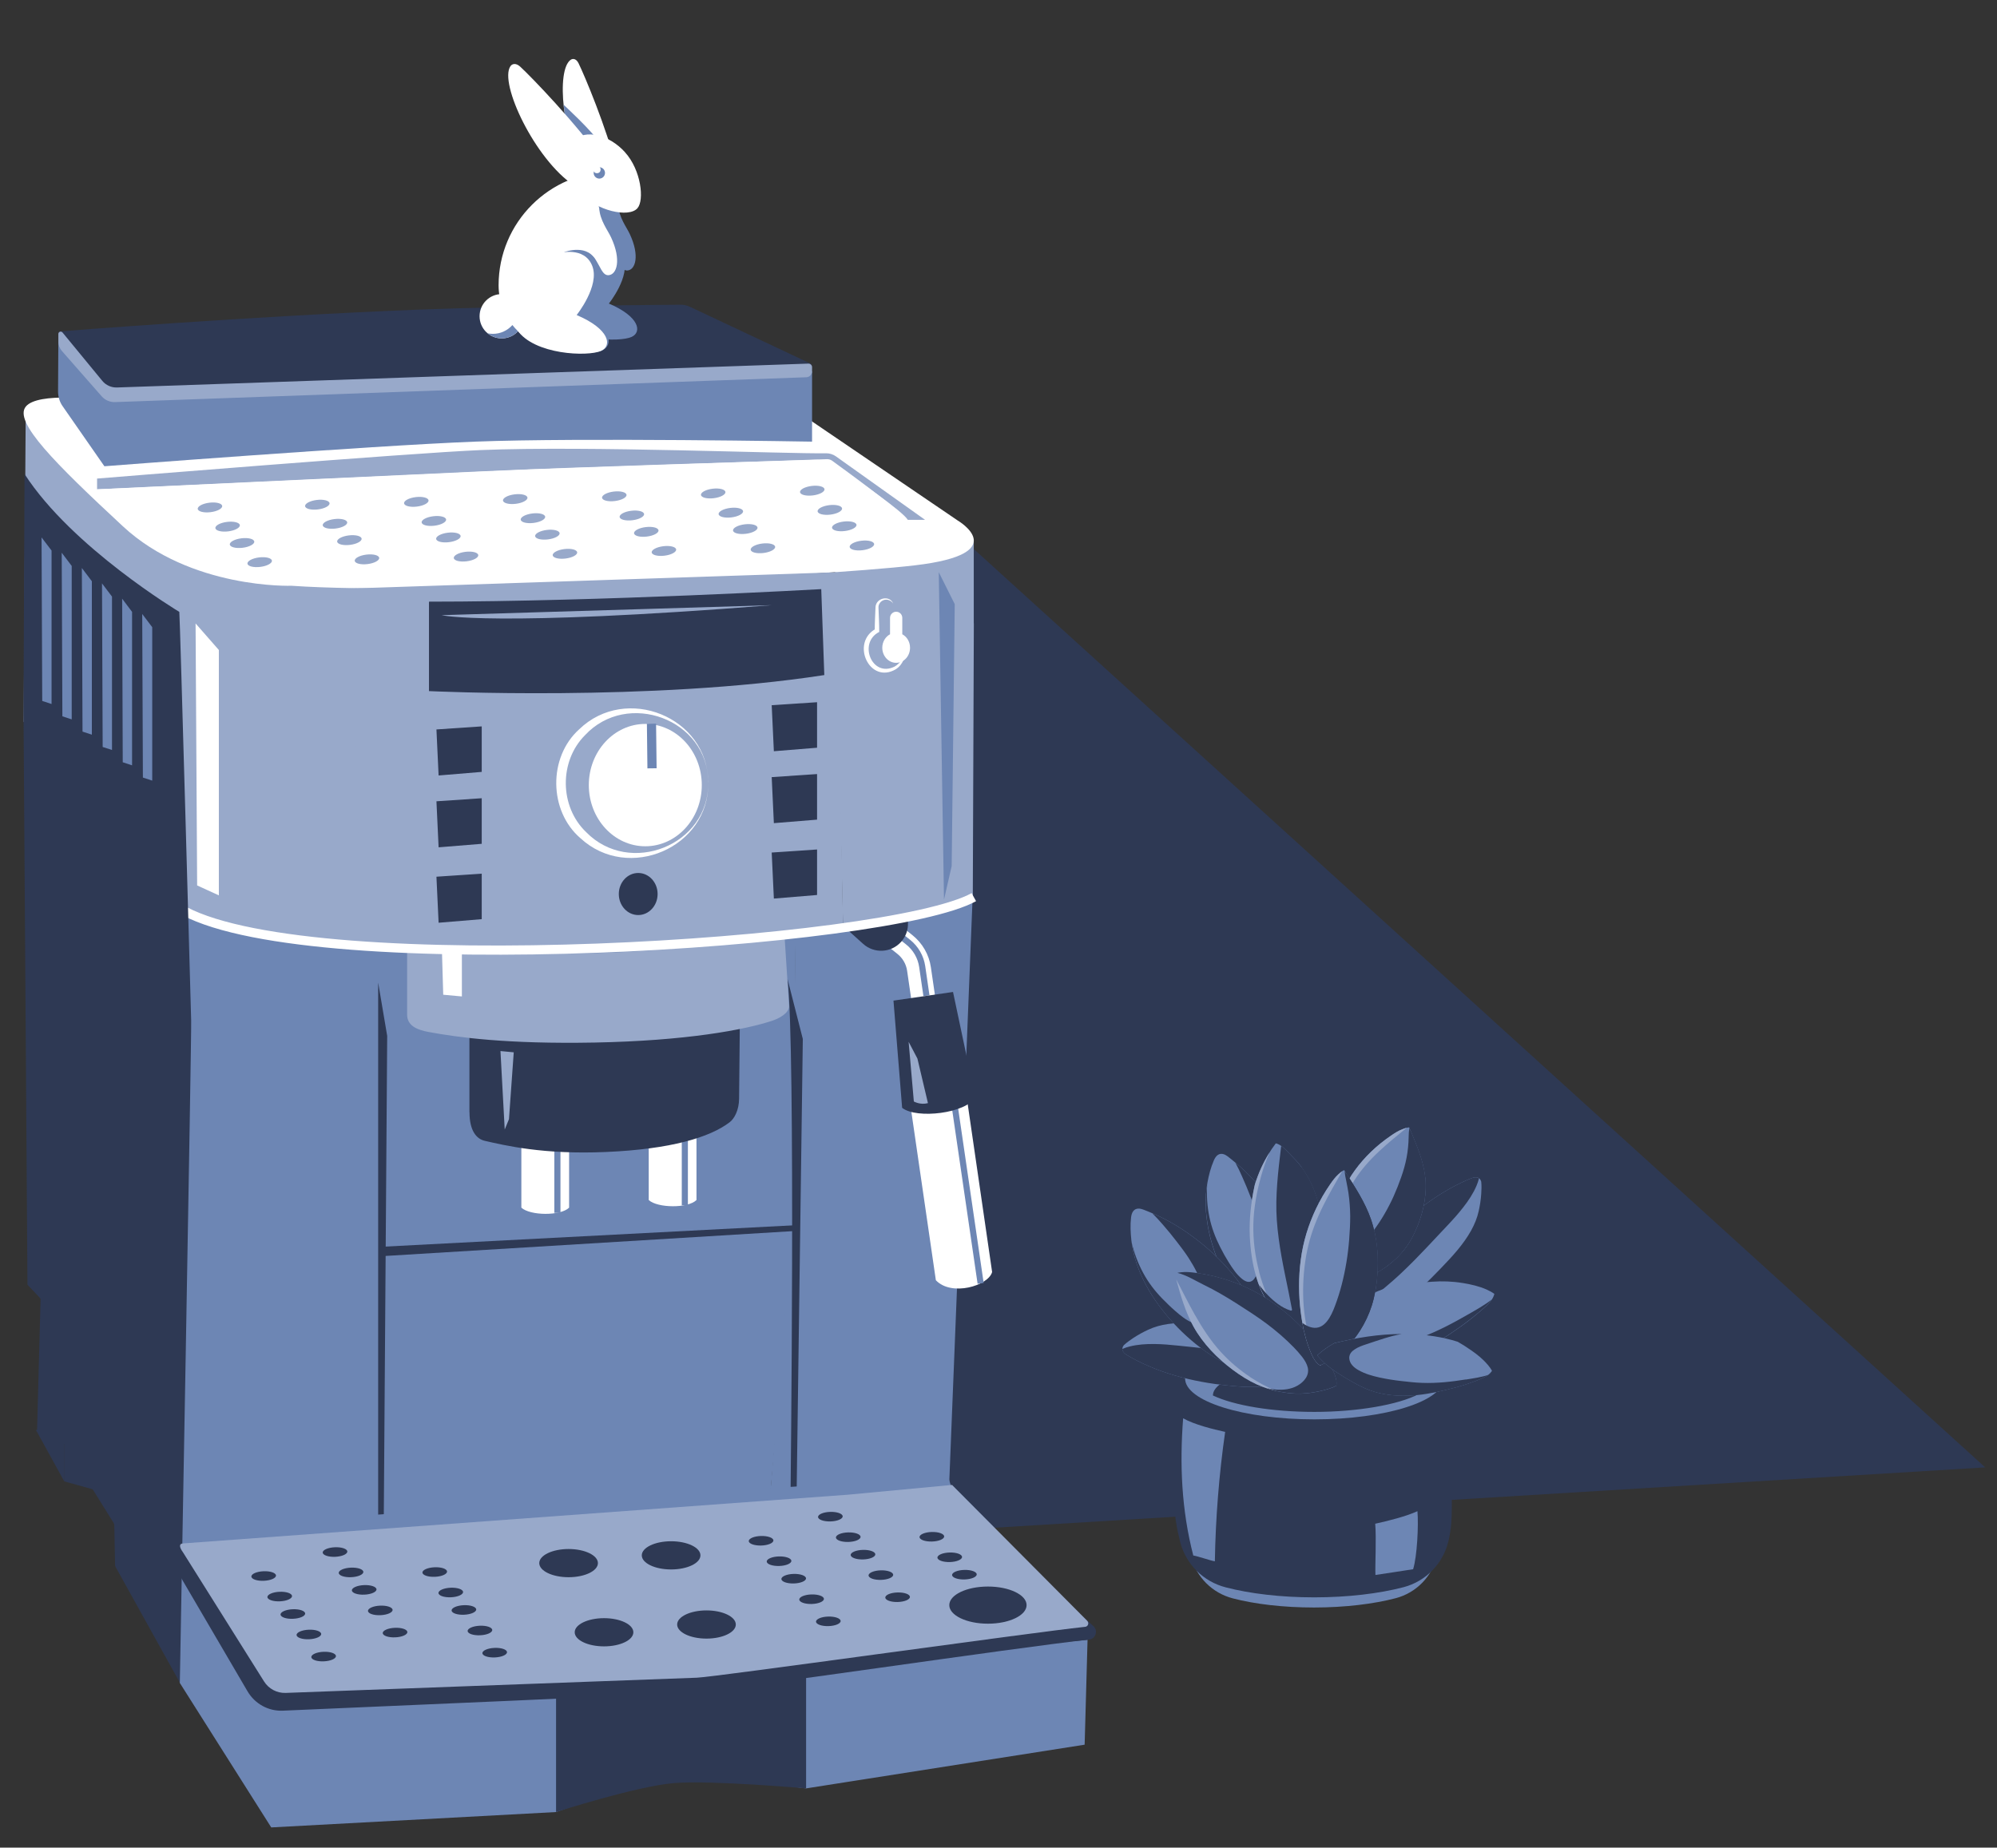 <?xml version="1.0" encoding="UTF-8"?> <svg xmlns="http://www.w3.org/2000/svg" xmlns:xlink="http://www.w3.org/1999/xlink" viewBox="0 0 267.63 247.67"><rect x="0" y="0" width="267.63" height="247.67" fill="#333333" stroke="none"/> <defs> <style> .cls-1, .cls-2, .cls-3, .cls-4, .cls-5 { fill: none; } .cls-2 { stroke-width: .82px; } .cls-2, .cls-3 { stroke: #6d86b4; } .cls-2, .cls-3, .cls-4, .cls-5 { stroke-miterlimit: 10; } .cls-6 { fill: #fff; } .cls-7 { fill: #98a9ca; } .cls-8 { fill: #6d86b4; } .cls-9, .cls-10 { fill: #2e3954; } .cls-11 { fill: #623188; } .cls-10 { mix-blend-mode: darken; } .cls-3, .cls-4 { stroke-width: 1.23px; } .cls-4, .cls-5 { stroke: #fff; } .cls-5 { stroke-width: 3.22px; } .cls-12 { isolation: isolate; } </style> <clipPath id="clippath"> <rect class="cls-1" x="339.62" y="432.89" width="320" height="600"></rect> </clipPath> </defs> <g class="cls-12"> <g id="_Слой_16" data-name="Слой 16"> <g> <polygon class="cls-9" points="122.89 66.68 266.05 196.7 111.37 206.12 122.89 66.68"></polygon> <g> <g> <path class="cls-8" d="M192.02,188.6h-31.77s-2.46,11.48-.91,18.83c.08,.37,.16,.74,.25,1.09,.01,.05,.03,.1,.04,.15,.7,2.75,2.85,4.88,5.6,5.59,2.96,.77,6.75,1.22,10.87,1.22s7.99-.47,10.96-1.25c2.74-.72,4.88-2.91,5.52-5.67,0-.02,.01-.04,.02-.07,.16-.71,.28-1.42,.33-2.13,.39-5.25-.91-17.78-.91-17.78Z"></path> <path class="cls-9" d="M193.48,184.78h-34.65s-2.69,12.52-.99,20.54c.09,.41,.18,.8,.28,1.19,.01,.06,.03,.11,.04,.17,.76,3,3.11,5.33,6.11,6.1,3.23,.84,7.36,1.34,11.86,1.34s8.71-.51,11.96-1.36c2.99-.78,5.32-3.17,6.02-6.18,0-.02,.01-.05,.02-.07,.18-.77,.3-1.55,.36-2.32,.42-5.73-.99-19.39-.99-19.39Z"></path> <path class="cls-8" d="M193.48,184.78c0,3.03-7.76,5.48-17.33,5.48-9.57,0-17.33-2.45-17.33-5.48s7.76-5.48,17.33-5.48,17.33,2.45,17.33,5.48Z"></path> <path class="cls-8" d="M192.06,184.7c0,2.53-7.12,4.58-15.91,4.58s-15.91-2.05-15.91-4.58,7.12-4.58,15.91-4.58,15.91,2.05,15.91,4.58Z"></path> <path class="cls-9" d="M190.12,186.89c-.3-2.22-6.36-4-13.78-4s-13.79,1.87-13.79,4.17c0,0,0,0,0,0,2.79,1.32,7.84,2.2,13.6,2.2s11.26-.96,13.97-2.38Z"></path> <path class="cls-8" d="M164.19,191.94c-1.65-.36-4.11-.97-5.63-1.82-.47,6.06-.24,12.22,1.36,18.39,.65,.1,2.24,.67,2.89,.78,.1-5.83,.56-11.63,1.38-17.35Z"></path> <path class="cls-8" d="M184.3,204.25c1.65-.36,4.11-.97,5.66-1.68,.16,1.87-.04,6.06-.58,7.78-.65,.12-4.4,.66-5.05,.77-.06-1.28,.14-4.91-.03-6.87Z"></path> </g> <g> <g> <path class="cls-8" d="M173.92,181.41c.16-.06,.3-.18,.32-.36,.01-.1-.02-.18-.07-.25,1.25-3.3,1.37-6.98,.52-10.4-1.05-4.25-3.31-8.29-6.14-11.6-.73-.85-1.5-1.66-2.34-2.4-.4-.36-.83-.7-1.24-1.04-.26-.22-.63-.51-.88-.61-.72-.28-1.16,.19-1.42,.81-.4,.93-.67,1.95-.85,2.94-.76,4.17,.37,8.54,2.19,12.29,.94,1.94,2.11,3.81,3.5,5.47,.8,.96,1.67,1.85,2.6,2.68,.4,.36,.81,.69,1.2,1.05,.32,.3,.62,.62,.97,.89,.33,.25,.67,.44,1.07,.54,0,.03-.01,.07-.02,.1-.06,.23,.43,.29,.52,.1,.03-.07,.06-.14,.09-.21Z"></path> <path class="cls-9" d="M173.92,181.41c.16-.06,.3-.18,.32-.36,.01-.1-.02-.18-.07-.25,1.25-3.3,1.37-6.98,.52-10.4-1.05-4.25-3.31-8.29-6.14-11.6-.73-.85-1.5-1.66-2.34-2.4-.22-.19-.44-.38-.66-.56,.34,.62,.64,1.25,.92,1.89,.41,.9,.78,1.82,1.14,2.74,.32,.83,.63,1.66,.87,2.51,.41,1.42,.69,2.9,.66,4.38-.02,.73-.11,1.46-.29,2.17-.1,.37-.22,.74-.36,1.09-.11,.26-.21,.54-.38,.77-.18,.26-.45,.45-.77,.44-.33,0-.64-.2-.89-.4-.72-.58-1.26-1.39-1.75-2.17-.43-.68-.82-1.38-1.18-2.1-.65-1.28-1.15-2.6-1.44-4.01-.3-1.43-.39-2.9-.3-4.35-.65,4.07,.47,8.32,2.24,11.97,.94,1.94,2.11,3.81,3.5,5.47,.8,.96,1.67,1.85,2.6,2.68,.4,.36,.81,.69,1.2,1.05,.32,.3,.62,.62,.97,.89,.33,.25,.67,.44,1.07,.54,0,.03-.01,.07-.02,.1-.06,.23,.43,.29,.52,.1,.03-.07,.06-.14,.09-.21Z"></path> </g> <g> <path class="cls-8" d="M175.2,182.49c-1.42-1.68-3.37-2.79-5.44-3.5-2.18-.74-4.48-1.07-6.76-1.34-2.14-.25-4.32-.48-6.47-.17-.91,.13-1.8,.37-2.64,.76-.7,.32-1.38,.7-2.02,1.12-.44,.29-.87,.6-1.26,.96-.13,.17-.22,.37-.18,.6,.05,.31,.31,.54,.57,.7,.44,.28,.91,.52,1.37,.76,4.33,2.21,9.25,3.19,14.06,3.5,2.18,.14,4.33-.05,6.33-.97,.86-.4,1.85-.93,2.29-1.82,.1-.2,.14-.4,.15-.6Z"></path> <path class="cls-9" d="M175.04,183.09c.1-.2,.14-.4,.15-.6-1.11-1.31-2.54-2.28-4.1-2.97,.3,.23,.58,.49,.81,.79,.37,.49,.88,1.53,.05,1.85-.33,.13-.71,.11-1.06,.08-.41-.04-.82-.12-1.23-.21-1.08-.24-2.15-.47-3.24-.64-1.54-.25-3.09-.44-4.64-.61-1.28-.14-2.57-.26-3.85-.4-1.08-.11-2.16-.21-3.24-.22-1.1-.01-2.22,.06-3.29,.33-.33,.08-.67,.19-.98,.33,0,.03,0,.07,0,.1,.05,.31,.31,.54,.57,.7,.44,.28,.91,.52,1.37,.76,4.33,2.21,9.25,3.19,14.06,3.5,2.19,.14,4.33-.05,6.33-.97,.86-.4,1.85-.93,2.29-1.82Z"></path> </g> <path class="cls-8" d="M181.62,176.96c2.24-.12,4.33-1.01,6.18-2.25,1.94-1.31,3.63-2.96,5.24-4.64,1.52-1.58,3.05-3.2,4.12-5.13,.45-.82,.81-1.68,1.01-2.6,.17-.76,.29-1.54,.34-2.32,.04-.53,.05-1.07,0-1.61-.06-.21-.17-.41-.37-.51-.28-.15-.63-.08-.91,.03-.5,.18-.98,.41-1.46,.64-4.45,2.14-8.27,5.51-11.49,9.21-1.46,1.68-2.62,3.53-3.11,5.72-.21,.94-.39,2.07,.06,2.97,.1,.2,.24,.36,.39,.5Z"></path> <path class="cls-9" d="M181.22,176.47c.1,.2,.24,.36,.39,.5,1.74-.09,3.4-.65,4.93-1.49-.37,.1-.75,.17-1.13,.16-.62,0-1.78-.23-1.53-1.11,.1-.35,.35-.64,.58-.9,.29-.31,.61-.59,.93-.86,.86-.72,1.7-1.45,2.52-2.23,1.15-1.09,2.26-2.22,3.34-3.37,.9-.95,1.79-1.91,2.69-2.86,.76-.8,1.5-1.62,2.17-2.49,.69-.88,1.32-1.83,1.76-2.86,.14-.32,.25-.66,.34-1-.03-.02-.05-.04-.08-.06-.28-.15-.63-.08-.91,.03-.5,.18-.98,.41-1.46,.64-4.45,2.14-8.27,5.51-11.49,9.21-1.46,1.68-2.62,3.53-3.11,5.72-.21,.94-.39,2.07,.06,2.97Z"></path> <g> <path class="cls-8" d="M188.85,151.12c.89,2.15,1.85,4.29,2.13,6.53,.28,2.31-.17,4.64-1.04,6.75-.41,1.01-.92,2.01-1.6,2.91-.68,.9-1.51,1.71-2.46,2.41-.77,.56-1.61,1.05-2.54,1.42-.73,.29-1.5,.53-2.29,.72-.57,.13-1.17,.24-1.78,.28-.48-.42-.7-1.02-.82-1.56-.39-1.68-.36-3.43-.16-5.09,.25-2.04,.81-4.03,1.69-5.9,.9-1.92,2.17-3.66,3.77-5.2,.83-.8,1.73-1.53,2.71-2.19,.46-.31,.94-.62,1.49-.83,.26-.1,.58-.23,.9-.25Z"></path> <path class="cls-7" d="M178.65,168.15c-.06-1.76,.22-3.5,.72-5.17,.5-1.65,1.2-3.27,2.14-4.76,.9-1.43,2.06-2.72,3.34-3.92,1.17-1.09,2.43-2.11,3.68-3.13-.21,.05-.41,.13-.59,.2-.55,.2-1.03,.52-1.49,.83-.98,.67-1.89,1.4-2.71,2.19-1.59,1.54-2.87,3.28-3.77,5.2-.87,1.87-1.44,3.87-1.69,5.9-.2,1.65-.23,3.41,.16,5.09,.12,.54,.34,1.14,.82,1.56,.05,0,.1,0,.15-.01-.47-1.3-.71-2.65-.76-3.98Z"></path> <path class="cls-9" d="M188.89,151.23c-.09,.4-.1,.82-.11,1.23-.01,.45-.03,.9-.08,1.35-.09,.92-.26,1.82-.51,2.7-.24,.87-.56,1.73-.89,2.58-.33,.83-.69,1.66-1.11,2.46-.81,1.58-1.79,3.1-2.98,4.48-.82,.95-2.17,2.33-3.84,1.56-.47-.21-.86-.53-1.19-.88-.08,1.28-.02,2.59,.27,3.86,.12,.54,.34,1.14,.82,1.56,.61-.04,1.2-.15,1.78-.28,.79-.18,1.55-.43,2.29-.72,.93-.37,1.78-.85,2.54-1.42,.95-.7,1.79-1.51,2.46-2.41,.68-.9,1.19-1.89,1.6-2.91,.86-2.11,1.32-4.45,1.04-6.75-.27-2.19-1.21-4.31-2.08-6.41Z"></path> <path class="cls-9" d="M188.99,151.48c.39,1.96,.84,3.93,.97,5.9,.07,1.01,.06,2.02-.1,3-.13,.84-.35,1.66-.65,2.46-.6,1.6-1.52,3.08-2.64,4.44-.96,1.17-2.02,2.3-3.26,3.28-.54,.43-1.12,.82-1.75,1.16,.6-.16,1.19-.36,1.76-.58,.93-.37,1.78-.85,2.54-1.42,.95-.7,1.79-1.51,2.46-2.41,.68-.9,1.19-1.89,1.6-2.91,.86-2.11,1.32-4.45,1.04-6.75-.26-2.11-1.13-4.14-1.98-6.17Z"></path> </g> <g> <path class="cls-8" d="M169.86,184.68c.14-.11,.23-.26,.2-.44-.02-.1-.07-.17-.14-.22,.24-3.53-.72-7.07-2.52-10.1-2.24-3.76-5.57-6.97-9.25-9.32-.94-.6-1.92-1.15-2.93-1.62-.49-.23-.99-.43-1.49-.64-.32-.14-.75-.3-1.02-.33-.77-.06-1.05,.52-1.13,1.18-.12,1-.07,2.06,.04,3.06,.48,4.21,2.84,8.07,5.67,11.13,1.47,1.58,3.13,3.03,4.94,4.22,1.04,.68,2.14,1.28,3.26,1.81,.48,.23,.98,.42,1.46,.66,.39,.19,.77,.41,1.18,.57,.39,.15,.77,.23,1.18,.21,0,.03,0,.07,0,.1,.01,.24,.5,.15,.52-.06,0-.07,.01-.15,.02-.22Z"></path> <path class="cls-9" d="M169.86,184.68c.14-.11,.23-.26,.2-.44-.02-.1-.07-.17-.14-.22,.24-3.52-.72-7.07-2.52-10.1-2.24-3.76-5.57-6.97-9.25-9.32-.94-.6-1.92-1.15-2.93-1.62-.26-.12-.53-.24-.8-.35,.5,.49,.97,1.01,1.43,1.54,.65,.75,1.28,1.51,1.88,2.3,.54,.7,1.08,1.41,1.56,2.15,.8,1.24,1.5,2.57,1.9,4,.2,.71,.32,1.43,.35,2.16,.02,.38,0,.77-.02,1.15-.02,.28-.05,.58-.14,.85-.1,.3-.3,.56-.61,.64-.32,.09-.67,0-.97-.12-.86-.34-1.61-.97-2.3-1.57-.61-.53-1.18-1.09-1.74-1.66-1-1.03-1.86-2.15-2.54-3.41-.7-1.28-1.21-2.66-1.55-4.08,.56,4.08,2.86,7.82,5.62,10.81,1.47,1.58,3.13,3.03,4.94,4.22,1.04,.68,2.14,1.28,3.26,1.81,.48,.23,.98,.42,1.46,.66,.39,.19,.77,.41,1.18,.57,.39,.15,.77,.23,1.18,.21,0,.03,0,.07,0,.1,.01,.24,.5,.15,.52-.06,0-.07,.01-.15,.02-.22Z"></path> </g> <g> <path class="cls-8" d="M174.44,156.46c-.48-.66-1.06-1.23-1.62-1.81-.46-.47-.98-1.06-1.61-1.32-.08-.03-.16-.05-.23-.07-.77,1.01-1.42,2.12-1.95,3.28-.33,.73-.61,1.47-.85,2.23-.02,.1-.05,.2-.07,.31-.46,2.16-.71,4.38-.62,6.59,.18,4.17,1.29,9.06,4.92,11.6,.46,.32,.94,.62,1.41,.94,0,0,0,0,.01,0,.04,.31,.21,.57,.55,.55,.6-.04,1.07-.53,1.37-1.01,.4-.64,.63-1.36,.82-2.08,.32-1.2,.47-2.45,.64-3.68,.59-4.16,.43-8.46-1.1-12.41-.43-1.11-.99-2.16-1.69-3.11Z"></path> <path class="cls-7" d="M168.75,170.47c-.55-2.08-.83-4.24-.78-6.39,.05-2.18,.46-4.36,1.05-6.46,.3-1.07,.67-2.12,1.11-3.13-.41,.66-.78,1.34-1.1,2.04-.33,.73-.61,1.47-.85,2.23-.02,.1-.05,.2-.07,.31-.46,2.16-.71,4.38-.62,6.59,.16,3.63,1.02,7.81,3.63,10.5-1.07-1.77-1.86-3.7-2.39-5.69Z"></path> <path class="cls-9" d="M174.44,156.46c-.48-.66-1.06-1.23-1.62-1.81-.34-.35-.71-.75-1.12-1.05-.1,.86-.2,1.72-.3,2.58-.18,1.64-.32,3.29-.35,4.94-.03,1.64,.1,3.29,.32,4.92,.42,3.2,1.2,6.33,1.78,9.5,.02,.1-.08,.17-.17,.14-.63-.19-1.21-.51-1.74-.9-.96-.7-1.78-1.6-2.5-2.54,.76,1.99,1.93,3.79,3.7,5.02,.46,.32,.94,.62,1.41,.94,0,0,0,0,.01,0,.04,.31,.21,.57,.55,.55,.6-.04,1.07-.53,1.37-1.01,.4-.64,.63-1.36,.82-2.08,.32-1.2,.47-2.45,.64-3.68,.59-4.16,.43-8.46-1.1-12.41-.43-1.11-.99-2.16-1.69-3.11Z"></path> </g> <path class="cls-8" d="M199.24,172.86c-1.02-.45-2.12-.7-3.22-.88,0,0-.02,0-.02,0-1.34-.22-2.71-.27-4.07-.17-2.2,.16-4.59,.27-6.54,.98-3.96,1.44-7.05,4.28-10.52,6.64-.74,.82-1.39,1.72-1.92,2.68,1.67,.77,3.51,1.06,5.33,1.25,2.03,.21,4.01,.35,6.03-.01,4.25-.77,7.93-3.04,11.41-5.5,.92-.65,1.81-1.35,2.67-2.09,.51-.44,1.01-.86,1.42-1.39,.2-.26,.38-.59,.46-.93-.32-.23-.67-.42-1.02-.57Z"></path> <path class="cls-9" d="M196.79,176.17c-2.06,1.19-4.17,2.31-6.42,3.14-1.08,.4-2.2,.73-3.3,1.05-1.14,.33-2.3,.63-3.47,.86-1.16,.23-2.36,.41-3.55,.32-.78-.06-1.76-.27-2.1-1.08-.22-.53,.03-1.05,.36-1.47,.43-.55,.98-1,1.52-1.43,1.55-1.22-1.89-.23-4.96,1.86-.74,.82-1.39,1.72-1.92,2.68,1.67,.77,3.51,1.06,5.33,1.25,2.03,.21,4.01,.35,6.03-.01,4.21-.77,7.85-2.99,11.3-5.43,.96-.68,1.88-1.4,2.77-2.16,.51-.44,1.01-.86,1.42-1.39,.04-.05,.08-.11,.12-.17-.97,.77-2.08,1.37-3.14,1.99Z"></path> <g> <path class="cls-8" d="M157.42,170.74c.68,2.42,1.3,4.89,2.54,7.1,1.28,2.29,3.19,4.25,5.28,5.8,1.01,.75,2.08,1.43,3.22,1.95,1.15,.51,2.37,.87,3.61,1.07,1,.16,2.01,.21,3.02,.11,.79-.08,1.58-.22,2.35-.42,.56-.15,1.12-.33,1.64-.58,.12-.62-.1-1.28-.35-1.84-.79-1.76-1.96-3.37-3.21-4.82-1.54-1.78-3.32-3.37-5.26-4.7-2-1.36-4.19-2.38-6.51-3.05-1.2-.35-2.43-.6-3.67-.75-.58-.07-1.19-.13-1.77-.06-.28,.03-.63,.06-.9,.2Z"></path> <path class="cls-7" d="M167.52,184.57c-1.43-.95-2.75-2.07-3.91-3.34-1.4-1.54-2.53-3.3-3.55-5.11-.85-1.52-1.62-3.08-2.43-4.62,.6,2.17,1.22,4.35,2.32,6.33,1.28,2.29,3.19,4.25,5.28,5.8,1.01,.75,2.08,1.43,3.22,1.95,.86,.38,1.75,.68,2.66,.89-1.27-.5-2.47-1.15-3.61-1.9Z"></path> <path class="cls-9" d="M178.74,183.92c-.79-1.76-1.96-3.37-3.21-4.82-1.54-1.78-3.32-3.37-5.26-4.7-2-1.36-4.19-2.38-6.51-3.05-1.2-.35-2.43-.6-3.67-.75-.58-.07-1.19-.13-1.77-.06-.16,.02-.35,.04-.53,.08,1.27,.32,2.38,1.04,3.54,1.61,1.51,.73,2.95,1.58,4.37,2.48,1.38,.88,2.76,1.76,4.07,2.74,1.28,.96,2.5,2.01,3.62,3.16,.4,.41,.78,.84,1.13,1.29,.32,.42,.61,.89,.74,1.41,.25,1.06-.51,1.94-1.38,2.43-.86,.49-1.87,.6-2.85,.53-.41-.03-.82-.09-1.22-.18,.74,.25,1.5,.44,2.27,.56,1,.16,2.01,.21,3.02,.11,.79-.08,1.58-.22,2.35-.42,.56-.15,1.12-.33,1.64-.58,.12-.62-.1-1.28-.35-1.84Z"></path> </g> <g> <path class="cls-8" d="M180.14,156.85c1.35,2.12,2.78,4.22,3.6,6.62,.85,2.48,1.04,5.21,.81,7.81-.11,1.25-.32,2.5-.7,3.7-.38,1.2-.92,2.35-1.6,3.41-.55,.85-1.18,1.64-1.93,2.33-.59,.54-1.21,1.04-1.88,1.47-.48,.32-.99,.62-1.53,.84-.54-.32-.89-.93-1.14-1.49-.79-1.76-1.21-3.71-1.45-5.61-.3-2.33-.31-4.72,0-7.05,.31-2.4,1.02-4.71,2.06-6.89,.54-1.13,1.17-2.21,1.88-3.24,.33-.48,.69-.97,1.13-1.36,.21-.19,.46-.42,.75-.54Z"></path> <path class="cls-7" d="M175.33,178.77c-.51-1.94-.71-3.95-.69-5.95,.02-1.98,.24-3.99,.71-5.92,.45-1.86,1.16-3.63,2.01-5.34,.78-1.56,1.65-3.06,2.52-4.57-.18,.12-.34,.27-.48,.39-.44,.39-.8,.88-1.13,1.36-.71,1.03-1.34,2.11-1.88,3.24-1.04,2.18-1.75,4.49-2.06,6.89-.31,2.33-.3,4.72,0,7.05,.24,1.9,.67,3.85,1.45,5.61,.25,.56,.6,1.17,1.14,1.49,.04-.02,.09-.04,.13-.06-.76-1.31-1.33-2.73-1.71-4.19Z"></path> <path class="cls-9" d="M180.21,156.96c.02,.47,.12,.94,.22,1.4,.1,.51,.2,1.01,.28,1.52,.15,1.04,.23,2.1,.24,3.15,0,1.04-.06,2.09-.14,3.13-.08,1.02-.2,2.04-.37,3.06-.33,1.99-.82,3.97-1.54,5.86-.49,1.3-1.36,3.23-3.07,2.87-.48-.1-.91-.33-1.3-.62,.26,1.44,.65,2.88,1.24,4.21,.25,.56,.6,1.17,1.14,1.49,.54-.22,1.05-.52,1.53-.84,.66-.44,1.29-.94,1.88-1.47,.75-.68,1.38-1.47,1.93-2.33,.68-1.06,1.22-2.21,1.6-3.41,.38-1.2,.58-2.45,.7-3.7,.23-2.6,.04-5.33-.81-7.81-.81-2.36-2.2-4.43-3.53-6.51Z"></path> <path class="cls-9" d="M180.36,157.21c.86,2.07,1.77,4.12,2.4,6.27,.32,1.1,.57,2.22,.69,3.36,.1,.97,.11,1.95,.05,2.93-.13,1.95-.58,3.87-1.24,5.71-.56,1.59-1.23,3.16-2.1,4.61-.38,.63-.8,1.24-1.28,1.8,.5-.36,.98-.75,1.44-1.17,.75-.68,1.38-1.47,1.93-2.33,.68-1.06,1.22-2.21,1.6-3.41,.38-1.2,.58-2.45,.7-3.7,.23-2.6,.04-5.33-.81-7.81-.78-2.26-2.09-4.27-3.38-6.27Z"></path> </g> <g> <path class="cls-8" d="M199.34,182.9c-.63-.75-1.39-1.35-2.17-1.89-.59-.41-1.19-.8-1.81-1.15-2.05-.66-4.21-.95-6.32-1.03-3.45-.14-6.86,.39-10.23,1.21-.81,.45-1.59,.99-2.28,1.64,1.03,1.25,2.34,2.14,3.66,2.94,1.48,.89,2.94,1.71,4.59,2.1,3.44,.81,6.89,.16,10.26-.73,.94-.25,1.86-.55,2.77-.9,.52-.2,1.03-.39,1.51-.7,.23-.16,.47-.38,.63-.64-.17-.31-.38-.59-.6-.85Z"></path> <path class="cls-9" d="M196.45,184.91c-1.94,.31-3.88,.53-5.84,.46-.94-.03-1.89-.14-2.83-.25-.97-.11-1.94-.26-2.9-.47-.95-.21-1.92-.48-2.79-.97-.58-.32-1.25-.85-1.27-1.66,0-.54,.35-.89,.73-1.14,.49-.33,1.05-.52,1.6-.7,1.56-.51,3.1-1.08,4.7-1.36-3.05,0-6.07,.5-9.04,1.23-.81,.45-1.59,.99-2.28,1.64,1.03,1.25,2.34,2.14,3.66,2.94,1.48,.89,2.94,1.71,4.59,2.1,3.44,.81,6.89,.16,10.26-.73,.94-.25,1.86-.55,2.77-.9,.52-.2,1.03-.39,1.51-.7,.05-.03,.09-.07,.14-.1-.97,.32-2,.46-2.99,.62Z"></path> </g> </g> </g> <g> <polygon class="cls-9" points="8.6 198.57 15.24 200.42 8.6 189.66 8.6 198.57"></polygon> <path class="cls-8" d="M106.64,123.49s-.3,26.88-1.15,43.58c-.85,16.7-2.37,34.39-2.37,34.39l24.08-2.4,3.17-79.36-23.73,3.79Z"></path> <g> <path class="cls-6" d="M132.96,170.51c-.49,1.84-5.45,3.32-7.54,1.1l-4.49-30.88,7.54-1.1,4.49,30.88Z"></path> <path class="cls-5" d="M123.73,133.8l-.57-3.91c-.19-1.3-.87-2.47-1.9-3.29l-2.27-1.8"></path> <line class="cls-2" x1="127.56" y1="145.62" x2="131.42" y2="172.03"></line> <path class="cls-2" d="M124.16,133.48l-.57-3.91c-.19-1.3-.87-2.47-1.9-3.29l-2.27-1.8"></path> <path class="cls-9" d="M130.7,147.07c-1.19,2.17-7.86,2.97-9.8,1.43l-1.16-14.37,7.98-1.16,2.98,14.1Z"></path> <path class="cls-9" d="M113.99,119.13h7.2v4.93c0,1.99-1.61,3.6-3.6,3.6h0c-1.99,0-3.6-1.61-3.6-3.6v-4.93h0Z" transform="translate(-52.79 128.37) rotate(-48.05)"></path> </g> <path class="cls-9" d="M91.12,40.85s-21.7,.13-34.91,.65c-23.07,.91-48.11,2.92-48.11,2.92-.22,0-.34,.27-.2,.44l6.86,8.26c21.38,9.55,93.6-3.49,93.6-3.49,.51-.02,.64-.71,.19-.93l-16.08-7.57c-.42-.2-.89-.3-1.35-.29Z"></path> <path class="cls-7" d="M130.51,83.57l-.14,36.6s-13.76,4.65-17.38,4.36l-1.12-47.83,13.37-4.44h5.26s0,11.3,0,11.3Z"></path> <path class="cls-11" d="M105.12,128.04c.14,.54,.23,1.12,.23,1.73,0,0,0,.02,.02,.02h.13c-.07-.6-.2-1.18-.37-1.75Z"></path> <path class="cls-7" d="M3.16,96.71s6.51,13.05,20.36,23.72c0,0,2.39,7.82,32.32,6.44l-1.28-47.98-41.23-12.79L3.45,54.51l-.28,42.19Z"></path> <path class="cls-6" d="M108.41,56.21l19.95,13.57s7.57,4.44-5.74,6c-13.31,1.57-64.98,4.04-83.54,2.74,0,0-13.51,.49-22.62-7.98C7.35,62.08,1.82,56.55,3.45,54.51c1.63-2.04,9.93-.9,9.93-.9l95.04,2.6Z"></path> <path class="cls-8" d="M47.93,205.44l55.19-3.98s2.54-26.34,3-42.51c.46-16.17,.52-35.46,.52-35.46l-55.04-.6-3.67,82.55Z"></path> <path class="cls-8" d="M51.93,127.39s2.2,32.02-3.57,78.19l-25.46,2.51s1.46-24.27,1.64-50.5c.19-26.23,.52-35.69,.52-35.69,0,0,4.08,3.06,12.22,3.86,11.34,1.11,14.64,1.64,14.64,1.64Z"></path> <g> <path class="cls-6" d="M93.34,160.86c-1.13,1.13-5.23,1.09-6.4,0v-18.61c0-1.77,1.43-3.2,3.2-3.2h0c1.77,0,3.2,1.43,3.2,3.2v18.61Z"></path> <line class="cls-2" x1="91.78" y1="150.42" x2="91.78" y2="161.57"></line> <path class="cls-6" d="M76.27,161.88c-1.13,1.13-5.23,1.09-6.4,0v-18.61c0-1.77,1.43-3.2,3.2-3.2h0c1.77,0,3.2,1.43,3.2,3.2v18.61Z"></path> <line class="cls-2" x1="74.7" y1="151.43" x2="74.7" y2="162.58"></line> <path class="cls-9" d="M62.92,149.09c0,2.42,.89,3.58,2.07,3.84,2.65,.6,7.81,1.86,16.22,1.49,8.68-.37,13.93-1.96,16.58-3.99,.64-.49,1.25-1.64,1.26-3.16l.12-12.26c-12.15,2.21-21.52,2.11-36.26,1.59v12.48Z"></path> <path class="cls-7" d="M54.56,136c0,1.47,1.27,2.04,2.91,2.34,3.86,.71,10.41,1.63,22.22,1.41,12.18-.23,20.09-1.69,23.82-2.93,.9-.3,2.22-1,2.24-1.93l-.62-9.59c-19.66,3.12-32.88,3.06-50.57,1.22v9.48Z"></path> </g> <path class="cls-8" d="M145.75,219.79l-.39,14.08-37.33,5.86-7.78-.97c-7.05-.88-14.21-.07-20.89,2.37l-4.84,1.77-38.17,2.06-12.26-19.38-1.65-18.62,13.96,21.01,38.12-1.23,71.23-6.94Z"></path> <path class="cls-7" d="M46.84,78.89l.9,21.45,.56,26.51s17.04,1.62,37.87,.65c19.5-.91,26.81-3.6,26.81-3.6l-.43-24.95s.05-.01,.05-.01l-.53-22.23-65.22,2.18Z"></path> <path class="cls-9" d="M108.03,239.73s-12.61-1.11-17.62-.72c-5.06,.4-15.89,3.89-15.89,3.89v-16.16s33.51-1.84,33.51-1.84v14.84Z"></path> <path class="cls-8" d="M108.83,59.2s-31.03-.55-45.19,0c-14.17,.55-49.65,3.3-49.65,3.3l-5.59-8.04c-.41-.58-.62-1.28-.62-1.99l.04-6.69,6.95,7.02,94.06-3.02v9.42Z"></path> <path class="cls-7" d="M108.83,49.2v.58c0,.42-.34,.77-.76,.79l-92.66,3.33c-.67,.02-1.32-.26-1.77-.76l-5.35-6.1c-.3-.35-.47-.79-.47-1.25v-1.02c0-.3,.37-.43,.56-.2l5.33,6.48c.48,.59,1.22,.92,1.98,.89l92.65-3.2c.27,0,.49,.21,.49,.48Z"></path> <path class="cls-7" d="M112.04,61.18c-.4-.28-.87-.43-1.36-.42-5.34,.09-31.92-1.02-46.24-.43-9.2,.37-51.43,3.82-51.43,3.82v1.44s37.06-1.75,51.82-2.42c12.76-.58,37.85-1.34,44.41-1.53,1.05-.03,2.08,.27,2.95,.86,2.74,1.86,8.77,6.02,9.47,7.18h2.31s-11.92-8.49-11.92-8.49Z"></path> <path class="cls-10" d="M114.89,200.4l-91.09,6.55c-.97,.07-1.53,1.14-1.03,1.99l10.4,17.77c.99,1.69,2.81,2.69,4.75,2.6,11.42-.49,50.28-2.16,55.43-2.51,5.25-.35,42.35-5.9,52.61-7.02,.9-.1,1.24-1.24,.55-1.83l-16.32-14.91-15.3-2.64Z"></path> <path class="cls-6" d="M121.62,69.69s-39.18,.94-45.79,1.07-39.48,3.31-52.61,2.31c-1.15-.09-2.15-.44-4.09-2.11-1.21-1.04-6.17-5.36-6.17-5.36l58.17-2.68,39.71-1.37c.24,0,.48,.06,.68,.21,1.6,1.16,8.98,6.52,10.09,7.94Z"></path> <polyline class="cls-8" points="127.54 116.09 127.95 80.98 125.81 76.7 126.51 120.59"></polyline> <path class="cls-9" d="M106.75,200.95l.84-61.68-2.05-8.04c1.1,8.82,.4,69.77,.4,69.77"></path> <polyline class="cls-9" points="51.42 205.43 51.89 138.86 50.68 131.71 50.68 205.44"></polyline> <polyline class="cls-6" points="29.33 120.02 29.33 87.13 26.21 83.57 26.42 118.69"></polyline> <polyline class="cls-6" points="61.9 133.57 61.9 127.84 59.22 127.22 59.4 133.34"></polyline> <path class="cls-4" d="M130.51,120.26c-11.49,6.35-88.04,11.27-105.79,1.87"></path> <path class="cls-9" d="M110.47,90.49l-.41-11.52s-29.56,1.68-52.57,1.68v11.99s29.75,1.44,52.98-2.15Z"></path> <polygon class="cls-9" points="64.56 97.37 64.56 103.47 58.78 103.95 58.49 97.78 64.56 97.37"></polygon> <polygon class="cls-9" points="64.56 107 64.56 113.11 58.78 113.58 58.49 107.41 64.56 107"></polygon> <polygon class="cls-9" points="64.56 117.11 64.56 123.21 58.78 123.69 58.49 117.52 64.56 117.11"></polygon> <polygon class="cls-9" points="109.5 94.13 109.5 100.23 103.71 100.7 103.42 94.53 109.5 94.13"></polygon> <polygon class="cls-9" points="109.5 103.76 109.5 109.87 103.71 110.34 103.42 104.17 109.5 103.76"></polygon> <polygon class="cls-9" points="109.5 113.87 109.5 119.97 103.71 120.45 103.42 114.28 109.5 113.87"></polygon> <ellipse class="cls-9" cx="85.53" cy="119.84" rx="2.6" ry="2.82"></ellipse> <ellipse class="cls-6" cx="86.48" cy="105.24" rx="7.57" ry="8.2"></ellipse> <path class="cls-6" d="M94.92,104.86c-.06-8.48-10.86-12.4-16.52-6.31-3.49,3.5-3.42,9.58,.15,12.99,5.8,5.96,16.5,1.8,16.37-6.69h0Zm0,0c.16,8.76-10.73,13.43-17.14,7.49-4.24-3.65-4.32-10.84-.17-14.58,6.27-6.08,17.26-1.67,17.3,7.09h0Z"></path> <line class="cls-3" x1="87.31" y1="97.01" x2="87.38" y2="102.99"></line> <polygon class="cls-9" points="106.91 164.22 51.46 167.11 51.44 168.37 107.19 164.97 106.91 164.22"></polygon> <polygon class="cls-8" points="127.05 197.89 22.95 204.88 22.1 207.25 127.57 199.59 127.05 197.89"></polygon> <path class="cls-9" d="M24.1,225.57s1.6-87.72,1.52-88.78c-.01-.13-1.51-54.66-1.59-54.77,0,0-14.37-8.61-20.74-18.48,0,0-.15,31.28-.14,31.94l.53,76.71c0,.07,1.76,1.83,1.76,1.91l-.47,17.51c0,.12-.19,.02-.13,.12l3.77,6.84v-5.05s6.61,10.61,6.61,10.61c.07,.1,.1,.23,.1,.35l.1,5.29c0,.13,.04,.25,.11,.35l8.58,15.44Z"></path> <path class="cls-7" d="M145.68,217.25c.31,.26,.16,.78-.25,.82-7.55,.8-49.47,6.72-52.03,6.82s-45.52,1.69-55.12,2.04c-1.17,.04-2.28-.55-2.9-1.55l-10.86-17.3c-.46-.63-.59-1.15,.02-1.19l89.11-6.53,13.94-1.31,18.09,18.19Z"></path> <g> <ellipse class="cls-9" cx="35.34" cy="211.26" rx="1.65" ry=".64" transform="translate(-9.22 1.75) rotate(-2.51)"></ellipse> <ellipse class="cls-9" cx="44.9" cy="208.04" rx="1.65" ry=".64" transform="translate(-9.07 2.17) rotate(-2.51)"></ellipse> <ellipse class="cls-9" cx="37.49" cy="214.01" rx="1.65" ry=".64" transform="translate(-9.34 1.85) rotate(-2.51)"></ellipse> <ellipse class="cls-9" cx="47.05" cy="210.78" rx="1.65" ry=".64" transform="translate(-9.19 2.26) rotate(-2.51)"></ellipse> <ellipse class="cls-9" cx="39.25" cy="216.35" rx="1.65" ry=".64" transform="translate(-9.44 1.93) rotate(-2.51)"></ellipse> <ellipse class="cls-9" cx="48.81" cy="213.12" rx="1.65" ry=".64" transform="translate(-9.29 2.34) rotate(-2.51)"></ellipse> <ellipse class="cls-9" cx="41.4" cy="219.1" rx="1.65" ry=".64" transform="translate(-9.56 2.02) rotate(-2.51)"></ellipse> <ellipse class="cls-9" cx="50.97" cy="215.87" rx="1.65" ry=".64" transform="translate(-9.41 2.44) rotate(-2.51)"></ellipse> <ellipse class="cls-9" cx="43.38" cy="222.06" rx="1.65" ry=".64" transform="translate(-9.69 2.11) rotate(-2.51)"></ellipse> <ellipse class="cls-9" cx="52.94" cy="218.84" rx="1.65" ry=".64" transform="translate(-9.53 2.53) rotate(-2.51)"></ellipse> <ellipse class="cls-9" cx="58.26" cy="210.73" rx="1.65" ry=".64" transform="translate(-9.17 2.75) rotate(-2.51)"></ellipse> <ellipse class="cls-9" cx="60.41" cy="213.47" rx="1.65" ry=".64" transform="translate(-9.29 2.85) rotate(-2.51)"></ellipse> <ellipse class="cls-9" cx="62.17" cy="215.81" rx="1.65" ry=".64" transform="translate(-9.39 2.93) rotate(-2.51)"></ellipse> <ellipse class="cls-9" cx="64.32" cy="218.56" rx="1.65" ry=".64" transform="translate(-9.51 3.03) rotate(-2.51)"></ellipse> <ellipse class="cls-9" cx="66.3" cy="221.53" rx="1.65" ry=".64" transform="translate(-9.64 3.12) rotate(-2.51)"></ellipse> </g> <g> <ellipse class="cls-9" cx="102.01" cy="206.53" rx="1.65" ry=".64" transform="translate(-5.81 2.97) rotate(-1.62)"></ellipse> <ellipse class="cls-9" cx="111.29" cy="203.3" rx="1.65" ry=".64" transform="translate(-5.71 3.23) rotate(-1.62)"></ellipse> <ellipse class="cls-9" cx="104.41" cy="209.27" rx="1.65" ry=".64" transform="translate(-5.88 3.04) rotate(-1.62)"></ellipse> <ellipse class="cls-9" cx="113.69" cy="206.05" rx="1.65" ry=".64" transform="translate(-5.79 3.3) rotate(-1.62)"></ellipse> <ellipse class="cls-9" cx="106.38" cy="211.61" rx="1.65" ry=".64" transform="translate(-5.95 3.1) rotate(-1.62)"></ellipse> <ellipse class="cls-9" cx="115.66" cy="208.39" rx="1.65" ry=".64" transform="translate(-5.85 3.36) rotate(-1.62)"></ellipse> <ellipse class="cls-9" cx="108.78" cy="214.36" rx="1.65" ry=".64" transform="translate(-6.03 3.17) rotate(-1.62)"></ellipse> <ellipse class="cls-9" cx="118.06" cy="211.13" rx="1.65" ry=".64" transform="translate(-5.93 3.43) rotate(-1.62)"></ellipse> <ellipse class="cls-9" cx="111.02" cy="217.33" rx="1.65" ry=".64" transform="translate(-6.11 3.23) rotate(-1.62)"></ellipse> <ellipse class="cls-9" cx="120.3" cy="214.1" rx="1.65" ry=".64" transform="translate(-6.01 3.49) rotate(-1.62)"></ellipse> <ellipse class="cls-9" cx="124.89" cy="205.99" rx="1.65" ry=".64" transform="translate(-5.78 3.62) rotate(-1.62)"></ellipse> <ellipse class="cls-9" cx="127.29" cy="208.74" rx="1.65" ry=".64" transform="translate(-5.86 3.69) rotate(-1.62)"></ellipse> <ellipse class="cls-9" cx="129.26" cy="211.08" rx="1.65" ry=".64" transform="translate(-5.93 3.74) rotate(-1.62)"></ellipse> <ellipse class="cls-9" cx="131.66" cy="213.82" rx="1.65" ry=".64" transform="translate(-6 3.81) rotate(-1.62)"></ellipse> <ellipse class="cls-9" cx="133.9" cy="216.79" rx="1.65" ry=".64" transform="translate(-6.09 3.88) rotate(-1.62)"></ellipse> </g> <g> <ellipse class="cls-7" cx="28.14" cy="68.02" rx="1.65" ry=".64" transform="translate(-8.07 3.93) rotate(-6.99)"></ellipse> <ellipse class="cls-7" cx="30.5" cy="70.59" rx="1.65" ry=".64" transform="translate(-8.36 4.24) rotate(-6.99)"></ellipse> <ellipse class="cls-7" cx="32.43" cy="72.79" rx="1.65" ry=".64" transform="translate(-8.61 4.49) rotate(-6.99)"></ellipse> <ellipse class="cls-7" cx="34.8" cy="75.36" rx="1.65" ry=".64" transform="translate(-8.91 4.79) rotate(-6.99)"></ellipse> </g> <g> <ellipse class="cls-7" cx="42.52" cy="67.65" rx="1.65" ry=".64" transform="translate(-7.91 5.68) rotate(-6.99)"></ellipse> <ellipse class="cls-7" cx="44.89" cy="70.22" rx="1.65" ry=".64" transform="translate(-8.21 5.98) rotate(-6.99)"></ellipse> <ellipse class="cls-7" cx="46.82" cy="72.41" rx="1.65" ry=".64" transform="translate(-8.46 6.23) rotate(-6.99)"></ellipse> <ellipse class="cls-7" cx="49.18" cy="74.98" rx="1.65" ry=".64" transform="translate(-8.76 6.54) rotate(-6.99)"></ellipse> </g> <g> <ellipse class="cls-7" cx="55.79" cy="67.27" rx="1.65" ry=".64" transform="translate(-7.77 7.29) rotate(-6.99)"></ellipse> <ellipse class="cls-7" cx="58.15" cy="69.84" rx="1.65" ry=".64" transform="translate(-8.07 7.59) rotate(-6.99)"></ellipse> <ellipse class="cls-7" cx="60.09" cy="72.04" rx="1.65" ry=".64" transform="translate(-8.32 7.85) rotate(-6.99)"></ellipse> <ellipse class="cls-7" cx="62.45" cy="74.61" rx="1.65" ry=".64" transform="translate(-8.61 8.15) rotate(-6.99)"></ellipse> </g> <g> <ellipse class="cls-7" cx="69.05" cy="66.9" rx="1.65" ry=".64" transform="translate(-7.63 8.9) rotate(-6.99)"></ellipse> <ellipse class="cls-7" cx="71.42" cy="69.47" rx="1.65" ry=".64" transform="translate(-7.92 9.2) rotate(-6.99)"></ellipse> <ellipse class="cls-7" cx="73.35" cy="71.67" rx="1.65" ry=".64" transform="translate(-8.17 9.46) rotate(-6.99)"></ellipse> <ellipse class="cls-7" cx="75.71" cy="74.24" rx="1.65" ry=".64" transform="translate(-8.47 9.76) rotate(-6.99)"></ellipse> </g> <g> <ellipse class="cls-7" cx="82.32" cy="66.53" rx="1.65" ry=".64" transform="translate(-7.48 10.51) rotate(-6.99)"></ellipse> <ellipse class="cls-7" cx="84.68" cy="69.1" rx="1.65" ry=".64" transform="translate(-7.78 10.82) rotate(-6.99)"></ellipse> <ellipse class="cls-7" cx="86.61" cy="71.29" rx="1.65" ry=".64" transform="translate(-8.03 11.07) rotate(-6.99)"></ellipse> <ellipse class="cls-7" cx="88.98" cy="73.86" rx="1.65" ry=".64" transform="translate(-8.33 11.37) rotate(-6.99)"></ellipse> </g> <g> <ellipse class="cls-7" cx="95.58" cy="66.15" rx="1.65" ry=".64" transform="translate(-7.34 12.12) rotate(-6.99)"></ellipse> <ellipse class="cls-7" cx="97.94" cy="68.72" rx="1.65" ry=".64" transform="translate(-7.63 12.43) rotate(-6.99)"></ellipse> <ellipse class="cls-7" cx="99.88" cy="70.92" rx="1.65" ry=".64" transform="translate(-7.89 12.68) rotate(-6.99)"></ellipse> <ellipse class="cls-7" cx="102.24" cy="73.49" rx="1.65" ry=".64" transform="translate(-8.18 12.99) rotate(-6.99)"></ellipse> </g> <g> <ellipse class="cls-7" cx="108.85" cy="65.78" rx="1.65" ry=".64" transform="translate(-7.19 13.73) rotate(-6.99)"></ellipse> <ellipse class="cls-7" cx="111.21" cy="68.35" rx="1.65" ry=".64" transform="translate(-7.49 14.04) rotate(-6.99)"></ellipse> <ellipse class="cls-7" cx="113.14" cy="70.55" rx="1.65" ry=".64" transform="translate(-7.74 14.29) rotate(-6.99)"></ellipse> <ellipse class="cls-7" cx="115.51" cy="73.12" rx="1.65" ry=".64" transform="translate(-8.04 14.6) rotate(-6.99)"></ellipse> </g> <ellipse class="cls-9" cx="76.2" cy="209.53" rx="3.93" ry="1.89"></ellipse> <ellipse class="cls-9" cx="80.95" cy="218.8" rx="3.93" ry="1.89"></ellipse> <ellipse class="cls-9" cx="89.94" cy="208.49" rx="3.93" ry="1.89"></ellipse> <ellipse class="cls-9" cx="94.68" cy="217.76" rx="3.93" ry="1.89"></ellipse> <ellipse class="cls-9" cx="132.4" cy="215.16" rx="5.18" ry="2.49"></ellipse> <g> <polyline class="cls-8" points="6.91 94.37 6.91 73.8 5.57 72.04 5.66 93.96"></polyline> <polyline class="cls-8" points="9.61 96.43 9.61 75.86 8.27 74.09 8.36 96.02"></polyline> <polyline class="cls-8" points="12.31 98.48 12.31 77.91 10.97 76.14 11.06 98.07"></polyline> <polyline class="cls-8" points="15.01 100.53 15.01 79.97 13.67 78.2 13.76 100.13"></polyline> <polyline class="cls-8" points="17.7 102.59 17.7 82.02 16.37 80.25 16.45 102.18"></polyline> <polyline class="cls-8" points="20.4 104.64 20.4 84.07 19.06 82.3 19.15 104.23"></polyline> </g> <g> <path class="cls-6" d="M120.92,85.02v-2.2c0-.46-.37-.82-.82-.82s-.82,.37-.82,.82v2.2c-.61,.33-1.04,1.01-1.04,1.81,0,1.11,.83,2.02,1.86,2.02s1.86-.9,1.86-2.02c0-.79-.42-1.48-1.04-1.81Z"></path> <path class="cls-6" d="M119.71,80.91c-.28-.44-.83-.63-1.28-.47-.44,.15-.73,.59-.7,1.01,.04,1.09,.1,2.17,.1,3.26-2.84,1.41-1.02,6.16,2.05,4.65,.79-.44,1.33-1.32,1.42-2.29,.09,.96-.33,2.04-1.21,2.62-3.57,2.14-6.15-3.57-2.7-5.41,0,0-.16,.26-.16,.26,0-1.03,.06-2.05,.1-3.08,0-1.32,1.9-1.75,2.38-.55h0Z"></path> </g> <path class="cls-7" d="M59.18,82.46s6.6,1.64,44.26-1.34"></path> <polygon class="cls-7" points="67.07 140.89 67.64 151.41 68.21 150.02 68.85 141.06 67.07 140.89"></polygon> <path class="cls-7" d="M124.36,147.87l-1.41-5.97-1.18-2.25,.7,8s.87,.5,1.89,.22Z"></path> </g> <g> <circle class="cls-6" cx="67.24" cy="42.39" r="2.97"></circle> <path class="cls-6" d="M82.08,23h0s1.97,2.59-.12,9.11c-1.62,5.06-.59,10.83-.59,10.83l-6.29,3.8c-4.58,0-8.26-3.9-8.26-8.49h0c0-8.43,6.83-15.26,15.26-15.26Z"></path> <path class="cls-8" d="M74.2,42.58c2.11,3.08,8.79,3.34,10.45,2.58,1.4-.64,1.07-2.71-3.05-4.47,0,0,2.92-3.63,1.95-6.13s-3.22-1.34-3.22-1.34"></path> <path class="cls-8" d="M81.71,32.87c1.15-1.88,1.2-4.92,1.2-4.92,0,0-1.62-.21-2.77-.99,0,0,.31,1.36,.1,3.09-.25,2.03-1.52,4.13-1.52,4.13,0,0,1.62,1.05,1.52,2.56"></path> <path class="cls-8" d="M68.67,43.57c-.64,.72-1.57,1.18-2.61,1.18-.24,0-.48-.02-.71-.07,.51,.42,1.17,.68,1.89,.68,.86,0,1.64-.37,2.18-.96-.27-.26-.52-.54-.75-.83Z"></path> <path class="cls-8" d="M82.86,27.52c-.02-.32-3.43,2.82-3.34,3.8,.12,1.29,2.26,1.99,2.83,2.83,.67,1,.95,2.13,1.7,2.11,1.11-.04,1.72-1.97,.35-4.89-.44-.95-1.44-2.18-1.54-3.84Z"></path> <g> <path class="cls-6" d="M82.7,22.71c.23,.92-2.42,2.97-4.19,.47-3.16-4.47-4.01-13.83-2.02-15.17,.3-.2,.74-.14,1.04,.46,.79,1.61,3.71,8.52,5.17,14.24Z"></path> <path class="cls-8" d="M82.7,22.71c.23,.92-2.42,2.97-4.19,.47-1.64-2.33-2.66-5.99-2.98-9.14,0,0,3.97,3.65,4.8,5.1s1.98,2.03,2.38,3.57Z"></path> <path class="cls-6" d="M83.76,20.41c2.17,2.39,2.61,6.42,1.67,7.5-1.16,1.33-5.5,.34-7.67-2.05s-2.58-5.54-.93-7.05,4.76-.79,6.93,1.59Z"></path> <path class="cls-6" d="M81.09,21.96c.63,.88-1.26,4.81-4.18,2.88-5.21-3.46-10.07-13.72-8.5-15.97,.23-.33,.73-.46,1.3,.06,1.51,1.39,7.47,7.55,11.39,13.03Z"></path> <circle class="cls-8" cx="80.32" cy="23.18" r=".76"></circle> <circle class="cls-6" cx="80" cy="22.73" r=".49"></circle> </g> <path class="cls-6" d="M80.28,27.82c-.02-.34-3.56,2.93-3.47,3.94,.12,1.34,2.34,2.06,2.94,2.94,.7,1.03,.99,2.21,1.77,2.19,1.15-.04,1.79-2.04,.37-5.08-.46-.99-1.5-2.26-1.6-3.99Z"></path> <path class="cls-8" d="M69.88,43.95c2.23,3.26,9.09,3.81,10.85,3.01,1.48-.67,1.33-3.14-3.03-5,0,0,3.29-4.14,2.26-6.78s-4.3-1.4-4.3-1.4l-5.78,10.17Z"></path> <path class="cls-6" d="M69.32,44.25c2.27,3.31,9.45,3.59,11.24,2.78,1.5-.68,1.15-2.92-3.28-4.8,0,0,3.14-3.91,2.09-6.59s-4.47-1.71-4.47-1.71"></path> </g> </g> </g> </g> </svg> 
